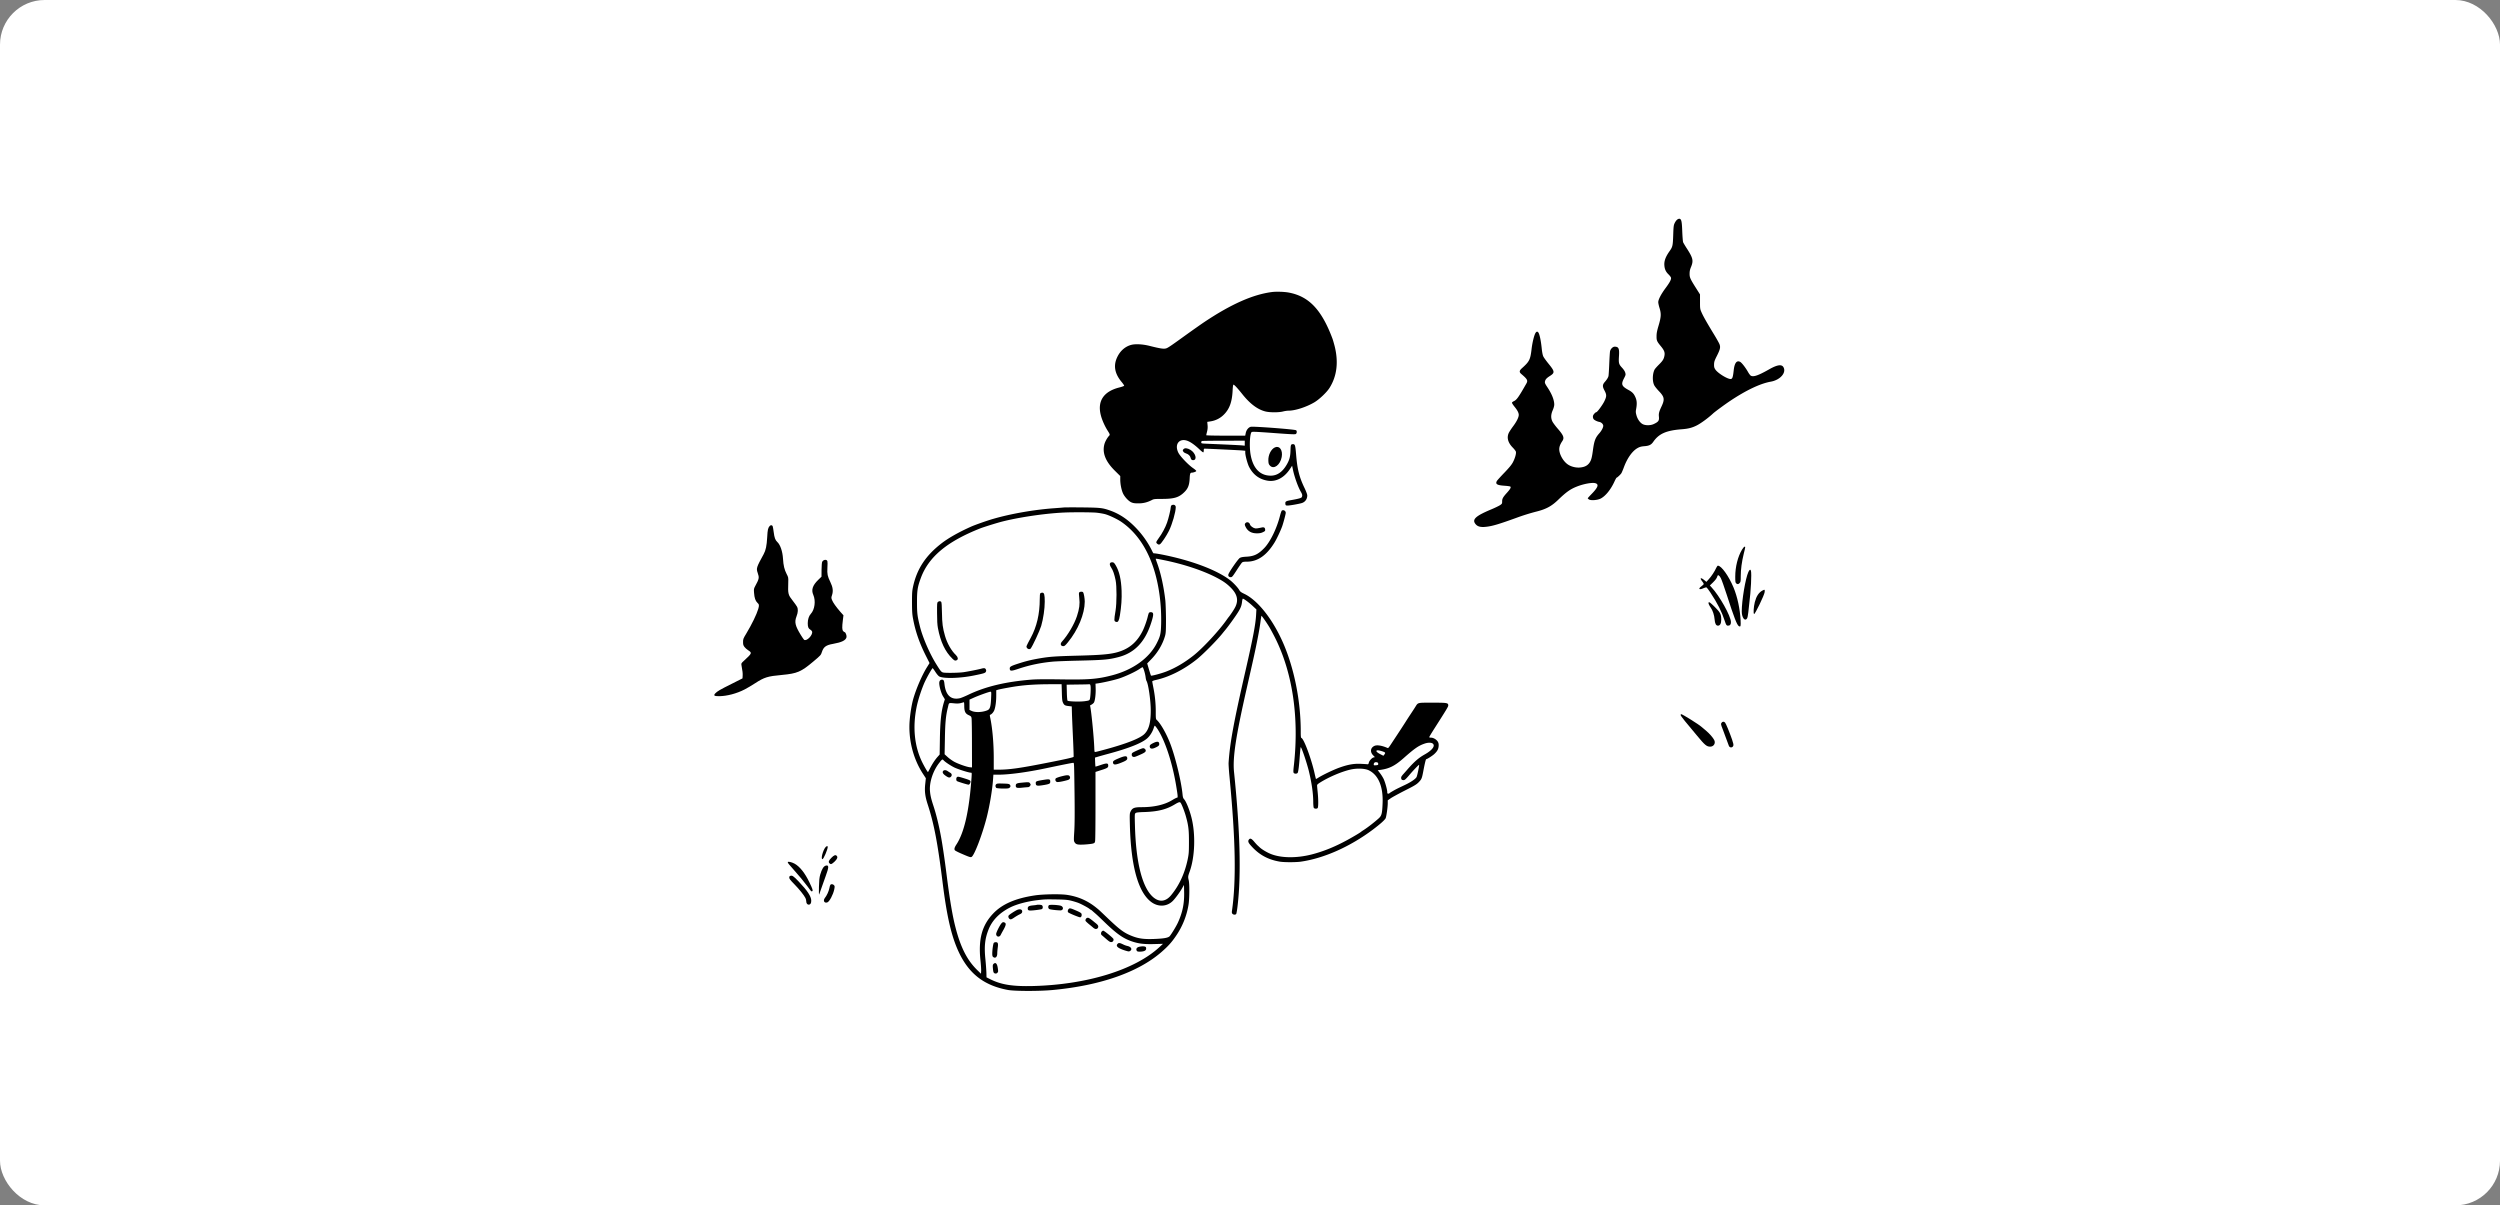 <svg xmlns="http://www.w3.org/2000/svg" width="560" height="270" fill="none"><rect width="100%" height="100%" fill="#808080" stroke="none"/><rect width="560" height="270" fill="#fff" rx="10"/><path fill="#000" d="M375.682 49.208c-.168.123-.414.46-.548.75-.236.482-.269.762-.336 2.722-.079 2.375-.135 2.621-.818 3.584-.918 1.3-1.254 2.24-1.154 3.26.068.806.336 1.377.93 1.948.258.258.504.571.538.706.123.358-.247 1.064-1.221 2.374-.997 1.344-1.624 2.554-1.624 3.136 0 .213.123.795.28 1.288.403 1.31.369 1.983-.191 3.898-.369 1.243-.47 1.78-.47 2.43-.011.975.078 1.176.974 2.263.728.884.908 1.355.807 2.027-.135.817-.37 1.21-1.243 2.072-.46.459-.908.963-.986 1.131-.482.952-.515 2.643-.067 3.505.134.27.616.863 1.064 1.333 1.221 1.277 1.31 1.826.571 3.394-.56 1.187-.661 1.59-.594 2.285.09.896-.078 1.153-1.097 1.646-.739.37-1.871.38-2.52.056-.594-.302-1.176-1.12-1.411-1.994-.168-.604-.18-.817-.068-1.41.213-1.143.168-1.882-.156-2.61-.359-.83-.706-1.188-1.613-1.68-1.501-.83-1.647-1.243-.941-2.599.37-.716.392-.795.269-1.232-.079-.302-.336-.705-.728-1.13-.728-.785-.784-1.031-.672-2.689.101-1.624-.09-2.016-.975-2.016-.414 0-.918.504-1.03 1.03-.045.202-.123 1.479-.179 2.834-.056 1.355-.135 2.587-.179 2.744-.112.37-.348.75-.784 1.255-.571.638-.594 1.041-.112 1.937.515.974.515 1.322-.034 2.453-.414.84-1.579 2.42-1.792 2.42-.145 0-.526.369-.672.649-.157.29-.089.75.135.974.235.224.784.482 1.232.56.459.09.862.504.862.885-.011.403-.392 1.12-.941 1.725-.829.94-1.086 1.646-1.355 3.606-.235 1.781-.381 2.307-.762 2.89-.459.683-1.131 1.019-2.184 1.108-.952.079-2.072-.224-2.777-.75-1.008-.739-1.837-2.251-1.837-3.371 0-.538.224-1.12.672-1.78.504-.74.325-1.267-1.008-2.8-.504-.583-1.042-1.3-1.187-1.591-.381-.762-.37-1.568.067-2.554.202-.47.336-.952.336-1.254 0-1.03-.538-2.375-1.534-3.876-.527-.795-.605-.985-.549-1.287.101-.47.347-.762 1.109-1.244 1.142-.728 1.108-1.008-.314-2.755-.526-.65-1.053-1.377-1.165-1.624-.134-.269-.269-.952-.347-1.736-.146-1.467-.381-2.755-.638-3.382-.202-.493-.482-.56-.74-.168-.324.504-.728 2.15-.907 3.696-.28 2.318-.47 2.721-2.117 4.2-.649.582-.683.896-.168 1.333 1.344 1.142 1.512 1.444 1.132 2.116-1.77 3.114-2.184 3.696-2.856 3.987-.168.079-.336.213-.37.303-.034.078.213.482.56.907.65.795.952 1.378.952 1.837 0 .549-.459 1.478-1.243 2.531-.437.582-.885 1.277-1.008 1.546-.471 1.064-.146 2.184.929 3.27.336.347.65.75.684.907.1.415-.202 1.479-.684 2.386-.302.56-.828 1.198-1.937 2.352-.84.873-1.579 1.691-1.647 1.825-.369.684.045.941 1.68 1.053.684.045 1.288.135 1.344.191.191.19 0 .537-.761 1.388-.896.986-1.087 1.344-1.075 1.972 0 .436-.034.504-.46.795-.257.168-1.097.582-1.87.907-3.685 1.534-4.525 2.33-3.573 3.405.471.537 1.221.694 2.52.515 1.333-.168 2.834-.627 6.485-1.949a47.01 47.01 0 0 1 4.659-1.456c2.106-.537 3.304-1.187 4.76-2.587 1.837-1.77 2.755-2.419 4.2-2.99 1.512-.605 3.416-.952 4.133-.762.862.235.638.918-.75 2.352-.516.526-.93.986-.93 1.03 0 .045.123.168.28.269.414.269 1.837.168 2.565-.179 1.075-.526 2.273-1.971 3.102-3.763.235-.515.47-.941.515-.941.146-.011.885-.706 1.075-1.008.09-.157.359-.773.572-1.366.772-2.061 1.904-3.64 3.102-4.29.459-.246.806-.336 1.523-.392 1.008-.078 1.479-.314 1.915-.94 1.288-1.871 2.924-2.588 6.496-2.857 1.4-.112 2.274-.336 3.316-.873.94-.482 2.564-1.68 3.595-2.644.414-.391 2.676-2.05 3.864-2.844 3.584-2.386 6.753-3.887 9.072-4.29 2.128-.38 3.561-2.027 2.833-3.259-.403-.683-1.422-.526-3.27.538-2.375 1.344-3.427 1.702-4.021 1.388-.123-.067-.392-.414-.594-.761-.571-1.03-1.444-2.15-1.803-2.341-.773-.403-1.265.246-1.445 1.893-.168 1.5-.28 1.859-.604 1.937-.605.146-2.935-1.254-3.506-2.116-.246-.37-.302-.572-.291-1.132.011-.582.09-.84.582-1.825.784-1.546.896-2.016.639-2.7-.112-.29-.684-1.31-1.266-2.262-1.59-2.61-2.374-3.998-2.755-4.872-.336-.75-.347-.851-.347-2.408v-1.624l-.863-1.366c-1.321-2.083-1.478-2.43-1.467-3.282 0-.549.079-.918.325-1.512.56-1.377.437-1.97-.851-3.987-.437-.66-.84-1.355-.919-1.523-.067-.168-.156-1.277-.201-2.442-.079-2.262-.191-2.766-.627-2.833-.124-.023-.359.067-.516.201zM284.93 65.413c-4.267.549-9.139 2.71-15.12 6.697-.739.493-2.598 1.804-4.144 2.912-3.035 2.196-3.707 2.655-4.2 2.912-.594.303-1.254.224-3.976-.459-1.501-.38-3.125-.47-4.088-.224-1.321.347-2.441 1.3-3.113 2.688-.93 1.893-.628 3.707.929 5.589.347.414.616.818.594.885-.023.056-.504.235-1.075.38-3.495.874-4.951 3.025-4.167 6.16.269 1.087.885 2.487 1.579 3.573.482.762.504.863.292 1.087-.37.38-.852 1.22-1.02 1.77-.593 1.982.18 3.975 2.364 6.114l1.153 1.143v.795c0 1.008.269 2.352.627 3.114.381.784 1.188 1.657 1.815 1.96.425.19.739.246 1.59.246 1.12.011 2.072-.235 3.08-.762.403-.212.638-.235 2.352-.235 2.632-.011 3.685-.336 4.872-1.501.84-.817 1.131-1.579 1.21-3.035.044-1.086.134-1.344.459-1.344.369 0 1.019-.235 1.019-.381 0-.078-.291-.336-.638-.582-1.098-.728-2.968-2.688-3.372-3.505-.996-2.016.37-3.484 2.341-2.532.683.325 1.501.941 2.453 1.848.381.37.75.639.795.605.056-.033.101-.235.101-.448 0-.291.045-.381.202-.381.526 0 7.784.348 8.4.404l.694.067v.425c0 .616.493 2.442.84 3.147.896 1.781 2.329 2.845 4.211 3.136 1.859.292 3.674-.672 4.95-2.609l.493-.751.191.919c.336 1.601 1.142 3.864 1.769 4.928.336.571.381.862.202 1.198-.112.202-.773.381-2.442.672-1.097.191-1.277.303-1.232.773.034.37.067.403.403.437.37.033 2.554-.336 3.271-.56.75-.224 1.232-.896 1.232-1.703 0-.246-.247-.907-.661-1.769-1.142-2.386-1.579-4.167-1.837-7.392-.168-2.06-.246-2.33-.683-2.33-.482 0-.538.135-.571 1.356-.034 1.4-.224 2.15-.84 3.214-.952 1.657-2.151 2.486-3.584 2.486-2.442 0-4.021-1.691-4.536-4.827-.28-1.758-.157-4.513.235-4.917.134-.134.739-.112 4.928.19 3.763.28 4.816.337 4.984.225.246-.157.291-.661.067-.84-.246-.202-9.609-.919-10.169-.773-.504.123-.975.717-1.109 1.377l-.123.605h-4.368c-2.576 0-4.357-.044-4.357-.1 0-.056.078-.426.179-.818a3.92 3.92 0 0 0 .112-1.445l-.067-.728.795-.123a5.303 5.303 0 0 0 2.957-1.535c1.232-1.243 1.803-2.822 1.926-5.308.045-.952.112-1.367.202-1.367.179 0 .896.773 1.994 2.15 1.713 2.14 3.382 3.394 5.118 3.842.952.258 3.035.258 3.987.011.381-.1.93-.179 1.221-.179 1.501 0 3.965-.795 5.79-1.87 1.087-.638 2.767-2.229 3.394-3.226 1.68-2.654 2.061-5.868 1.109-9.52-.157-.593-.359-1.299-.46-1.556-2.408-6.418-5.23-9.408-9.699-10.27-1.019-.202-2.856-.258-3.83-.135zm-6.104 33.857v.56l-.582-.056c-.549-.056-3.416-.19-7.448-.358-1.68-.067-1.714-.067-1.714-.325 0-.134.067-.28.146-.302.067-.034 2.262-.067 4.872-.067l4.726-.012v.56z"/><path fill="#000" d="M285.59 100.211c-.896.403-1.557 1.758-1.478 3.035.033.616.089.773.369 1.064.863.907 2.296-.157 2.621-1.937.28-1.535-.481-2.621-1.512-2.162zm-20.486.403c-.201.213-.201.269-.056.527.101.179.336.336.594.414.515.146.952.538 1.042.952.1.414.257.571.56.571 1.008 0 .593-1.613-.594-2.318-.694-.403-1.266-.459-1.546-.146zm-2.654 12.56c-.124.067-.202.246-.202.448 0 .448-.482 2.464-.829 3.45-.369 1.064-1.187 2.587-1.87 3.472-.303.403-.549.817-.549.929 0 .112.123.28.28.381.235.157.336.168.549.056.313-.168 1.467-1.893 2.016-3.002.739-1.5 1.523-4.222 1.523-5.308 0-.46-.482-.684-.918-.426z"/><path fill="#000" d="M238.28 113.675c-.213.022-1.176.101-2.128.168-4.525.325-9.722 1.232-13.72 2.397-1.333.381-4.088 1.355-4.928 1.736-2.699 1.209-4.951 2.475-6.507 3.662-3.584 2.744-5.567 5.712-6.451 9.677-.224 1.03-.258 1.445-.258 3.629.011 2.06.045 2.676.258 3.763.515 2.744 1.388 5.264 2.8 8.086l.873 1.736-.549.885c-1.153 1.837-2.497 4.973-3.147 7.314-.313 1.142-.627 3.068-.75 4.603-.359 4.211.761 8.68 3.046 12.118l.571.874-.134 1.254c-.179 1.613-.045 2.778.549 4.614 1.433 4.402 2.229 8.613 3.315 17.304.974 7.874 2.016 12.343 3.707 15.904 2.296 4.805 5.678 7.381 10.965 8.356 1.534.28 7.134.291 10.08 0 10.584-.997 19.04-3.954 24.248-8.456 1.523-1.322 2.329-2.218 3.292-3.64a17.22 17.22 0 0 0 2.811-6.956c.224-1.31.258-4.603.056-5.488-.19-.817-.179-.907.202-1.971 1.187-3.281 1.355-8.366.414-12.085-.436-1.758-1.198-3.628-1.668-4.143-.202-.213-.28-.471-.336-1.064-.269-2.812-1.535-8.098-2.666-11.144-.851-2.308-2.217-4.727-3.102-5.533-.224-.202-.235-.336-.235-1.96 0-1.815-.191-3.64-.572-5.477-.112-.582-.212-1.12-.212-1.198 0-.09.324-.224.851-.336 2.979-.661 6.249-2.319 9.116-4.604 1.434-1.142 4.48-4.222 5.712-5.756.213-.269.527-.65.684-.84.347-.404 1.187-1.535 1.747-2.33 1.568-2.218 1.87-2.811 2.005-3.976.033-.381.123-.694.179-.694.224 0 1.355.84 2.173 1.601l.862.807-.067 1.232c-.112 2.083-.683 5.107-2.319 12.264-2.721 11.883-3.55 16.419-3.841 20.832-.023.336.067 1.803.213 3.248 1.355 14.134 1.512 23.228.537 29.971-.045.347-.022.504.123.638.224.235.65.246.829.034.067-.079.224-.997.336-2.039.795-6.966.527-16.71-.817-29.736-.336-3.248.38-7.963 2.923-19.14 1.456-6.418 1.59-7.034 1.982-8.904.583-2.845.829-4.234 1.019-5.645.09-.706.191-1.299.213-1.322.056-.067 1.143 1.49 1.792 2.565.28.482.862 1.557 1.288 2.408 3.898 7.806 5.365 17.774 4.2 28.392-.157 1.333-.157 1.691-.045 1.826.191.235.751.212.885-.034.157-.28.314-1.59.47-3.808.079-1.053.168-1.926.213-1.926.179 0 1.299 3.304 1.792 5.252.65 2.644 1.008 5.108 1.008 7.045 0 .571.056 1.142.112 1.266.135.246.661.291.874.078.168-.168.179-1.837.011-3.505-.067-.684-.134-1.356-.134-1.512-.023-.224.112-.359.761-.762 1.915-1.187 4.659-2.363 6.664-2.834 1.501-.347 3.271-.28 4.167.157 2.15 1.053 3.236 3.663 3.079 7.392-.089 2.296-.212 2.766-.851 3.349-.884.806-2.441 2.027-3.371 2.621-.28.179-.526.347-.56.38-.134.157-1.736 1.109-3.024 1.815-2.811 1.545-5.432 2.609-8.097 3.293-3.383.862-6.855.817-9.162-.124-.817-.324-1.904-.974-2.397-1.411a48.078 48.078 0 0 0-.56-.515c-.123-.112-.47-.493-.772-.851-.572-.672-.874-.795-1.143-.448-.257.336-.179.649.314 1.221 1.825 2.128 3.875 3.281 6.63 3.74.963.157 3.539.157 4.659 0 5.186-.739 11.043-3.348 16.184-7.201 1.568-1.187 2.475-1.983 2.811-2.487.168-.268.493-2.475.493-3.404v-.65l.65-.448c.347-.246 1.769-1.019 3.147-1.725 2.083-1.041 2.621-1.366 3.091-1.836.683-.695.762-.863 1.064-2.464.37-1.949.571-2.744.672-2.744.19 0 1.4-.773 1.792-1.143.65-.605.907-1.053.974-1.691.045-.437.012-.717-.123-.986-.246-.515-.997-.996-1.545-.996-.236 0-.426-.045-.426-.112 0-.09.381-.728 1.344-2.24 2.509-3.932 2.912-4.592 2.912-4.85 0-.605-.213-.638-3.528-.638-3.427 0-3.214-.056-3.83.918-.157.258-.717 1.12-1.255 1.926a79.67 79.67 0 0 0-1.019 1.58c-.034.056-.459.716-.941 1.456-.481.739-1.277 1.948-1.769 2.688-1.087 1.668-1.076 1.657-1.311 1.556-1.221-.526-2.273-.694-2.844-.459-.919.392-1.076 1.355-.336 2.117l.403.414-.28.068c-.403.1-.997.75-1.087 1.198-.067.28-.134.358-.302.336-.112-.022-.806-.067-1.523-.101-1.568-.067-2.901.179-4.85.885-1.265.459-3.606 1.579-4.592 2.195-.302.191-.56.336-.571.325a37.517 37.517 0 0 1-.325-1.355c-.717-3.192-2.363-7.627-2.912-7.829-.134-.056-.168-.314-.168-1.523 0-6.81-1.489-14.202-3.998-19.891-2.341-5.298-5.667-9.476-8.68-10.898-.683-.325-.907-.493-1.098-.84-.324-.571-1.355-1.669-2.116-2.251-2.991-2.285-8.781-4.446-15.344-5.723-.829-.157-1.568-.269-1.647-.235-.078.033-.235-.146-.358-.426-.941-1.982-2.307-3.92-3.942-5.555-1.77-1.781-3.573-2.946-5.656-3.663-1.591-.548-2.128-.604-6.104-.649-2.061-.023-3.932-.011-4.144.011zm7.324 1.165c.616.067 1.49.213 1.949.336.907.246 2.699 1.097 3.562 1.68 3.461 2.352 6.003 6.115 7.493 11.088 1.064 3.561 1.579 7.672 1.489 11.76-.056 2.262-.179 2.788-.997 4.401-1.68 3.327-5.353 5.959-10.012 7.168-3.248.851-5.309 1.008-11.536.907-3.349-.044-5.331-.033-6.496.056-5.757.46-10.271 1.535-14.146 3.383-.761.369-1.59.705-1.848.773-2.027.47-3.225-.628-3.505-3.192-.079-.773-.191-.952-.56-.952-.37 0-.605.291-.605.761 0 .773.437 2.296.851 2.968l.403.661-.179.571c-.616 2.005-.862 4.178-.929 8.266l-.056 3.539-.437.493c-.594.661-1.176 1.557-1.703 2.565a14.46 14.46 0 0 1-.47.873c-.056.067-.739-1.086-1.277-2.161-1.747-3.551-2.195-7.796-1.288-12.343.325-1.669 1.199-4.312 1.893-5.79.594-1.243 1.59-2.979 1.714-2.979.044.011.324.38.616.84.313.492.672.907.873 1.019.997.515 4.67.414 7.773-.224 2.15-.437 2.497-.538 2.643-.807.101-.201.112-.336.011-.548-.145-.314-.392-.348-1.03-.168-.627.179-2.991.649-4.032.795-1.087.145-3.898.19-4.48.067-.437-.101-.605-.314-1.669-2.038-1.445-2.364-2.957-5.869-3.539-8.221-.594-2.386-.672-2.968-.672-5.499 0-2.632.123-3.427.851-5.399 1.747-4.76 5.891-8.209 13.429-11.177.448-.168 2.24-.751 3.696-1.176 3.64-1.087 10.382-2.128 15.008-2.33 1.859-.089 6.216-.067 7.212.034zm15.154 10.64c4.446.907 8.758 2.341 11.726 3.897 1.512.796 2.263 1.322 3.159 2.207 1.478 1.467 1.814 2.8 1.097 4.312-.28.593-1.075 1.792-1.579 2.408-.056.056-.213.291-.37.504-1.657 2.385-5.297 6.316-7.392 7.985-2.06 1.635-4.099 2.834-6.182 3.64-1.165.448-3.281 1.008-3.393.907-.034-.033-.236-.66-.46-1.4l-.392-1.332.885-.908c1.49-1.523 2.61-3.427 3.136-5.331.157-.593.19-1.187.19-3.673-.011-1.636-.078-3.528-.145-4.2-.347-3.013-.986-5.981-1.758-8.131-.213-.594-.392-1.109-.392-1.154 0-.101.1-.09 1.87.269zm-4.446 24.83c.145.482.28 1.12.313 1.434.034.302.123.66.191.784.414.66.952 4.401.952 6.619 0 2.721-.415 4.267-1.4 5.253-.997 1.008-4.156 2.24-9.184 3.584-1.568.425-1.882.492-1.96.448-.045-.023-.09-.359-.101-.751-.067-2.497-.773-9.397-.963-9.598-.034-.023.112-.123.302-.224s.448-.303.56-.459c.258-.359.459-1.938.403-3.26l-.033-.996.504-.068c1.254-.179 3.752-.75 4.872-1.12 1.4-.47 3.651-1.523 4.48-2.105.313-.213.616-.392.683-.392.067-.011.235.381.381.851zm-18.458 4.816c.045 1.635.09 1.949.291 2.352.258.504.437.594 1.333.694l.594.068.044 1.568c.023.862.135 3.371.236 5.577.1 2.207.168 4.066.134 4.144-.034.123-1.747.515-5.51 1.255-6.362 1.265-8.837 1.624-11.335 1.624H222.6v-2.61c0-3.304-.303-6.765-.795-9.05-.101-.448-.101-.604 0-.638.347-.112.795-.638.952-1.12.257-.762.403-1.938.403-3.237v-1.142l.425-.123c.56-.157 3.103-.628 4.279-.784 2.105-.292 4.233-.415 7.011-.437l2.923-.011.056 1.87zm6.429-1.456c.089.504-.023 2.598-.168 2.979-.101.247-.202.291-1.098.415-1.086.156-3.696.078-3.886-.112-.067-.068-.135-.885-.157-1.848l-.045-1.736 2.274-.034c1.254-.011 2.441-.034 2.643-.056.336-.022.37.011.437.392zm-22.277 2.744c-.078 1.893-.257 2.464-.851 2.699-1.165.471-2.744.515-3.562.112l-.425-.201v-2.308l.896-.403c1.053-.481 3.494-1.366 3.797-1.366.201-.011.212.067.145 1.467zm-6.014 1.736c.011 1.221.235 1.691.985 2.038.504.236.594.325.65.672.045.224.09 2.8.09 5.724l.011 5.32-.437-.034c-.706-.056-2.722-.773-3.618-1.277-.459-.269-1.12-.739-1.456-1.064l-.627-.571.067-3.461c.056-3.64.213-5.219.672-7.045.28-1.131.068-1.019 1.647-.884.481.044.918.011 1.288-.09.313-.09.593-.168.649-.179.045 0 .079.381.079.851zm43.22 5.051c1.725 2.554 3.371 7.515 4.256 12.847.381 2.296.403 2.632.191 2.632-.112 0-.605.246-1.109.56-1.703 1.03-4.032 1.567-6.81 1.567-1.624 0-2.083.168-2.464.93-.235.459-.246.549-.179 3.192.247 9.027 1.815 14.784 4.671 17.035 1.612 1.277 3.673 1.176 5.006-.224.582-.616 1.568-1.96 2.027-2.789l.414-.728.034 1.714c.045 2.486-.37 4.48-1.378 6.686-.358.807-1.444 2.588-1.848 3.069-.324.381-1.332.56-3.583.639-2.14.078-3.349-.079-4.749-.616-1.859-.717-2.767-1.378-5.488-3.965-2.162-2.061-1.915-1.837-2.587-2.386-1.972-1.601-4.077-2.531-6.608-2.912-1.468-.224-5.32-.157-7.168.112-4.368.65-7.37 1.949-9.397 4.099-2.486 2.632-3.315 5.701-2.822 10.428.112 1.008.179 2.105.156 2.43l-.033.594-.907-.885c-2.207-2.184-3.64-4.995-4.794-9.453-.672-2.565-1.288-6.216-1.982-11.67-.437-3.484-.919-6.765-1.266-8.636-.481-2.643-1.097-5.14-1.736-7.056-.47-1.433-.661-2.228-.739-3.191-.179-1.938.65-4.492 2.016-6.272.694-.896.762-.941 1.019-.661.347.392 1.501 1.165 2.374 1.601.796.404 3.282 1.188 3.741 1.188.224 0 .224.044.157 1.086-.515 7.414-1.635 12.365-3.416 15.041-.403.616-.504 1.008-.314 1.255.079.101.728.437 1.434.739 1.826.795 2.094.874 2.318.739.628-.381 2.397-5.029 3.372-8.837.672-2.665 1.254-6.115 1.422-8.489l.078-1.086h1.042c2.453 0 6.474-.538 10.797-1.456 3.998-.84 5.98-1.232 6.081-1.199.168.056.168.034.258 6.855.056 4.379.033 6.921-.056 8.433-.123 1.982-.123 2.184.056 2.486.313.516.672.605 2.184.527.739-.045 1.568-.135 1.837-.202.448-.112.504-.168.582-.537.056-.224.09-3.808.09-7.964v-7.559l1.209-.392c1.445-.448 1.647-.583 1.647-1.008 0-.594-.303-.628-1.647-.168-.649.224-1.198.392-1.209.369-.023-.022-.056-.481-.079-1.019l-.033-.997.672-.201c.369-.112 1.456-.415 2.408-.672 4.603-1.244 7.492-2.408 8.657-3.472.616-.56 1.176-1.479 1.434-2.33.078-.258.179-.47.224-.47.056 0 .291.291.537.649zm61.723 3.36c.627.504-.112 1.49-1.792 2.431-1.31.728-2.307 1.59-3.774 3.248-.37.436-.863.985-1.087 1.232-.213.246-.403.526-.414.616-.045.492.112.672.571.66.213 0 .482-.246 1.109-.974.985-1.165 2.262-2.509 2.329-2.442.079.079-.403 2.42-.571 2.733-.213.415-1.232 1.109-2.475 1.703-1.758.84-2.005.952-2.766 1.388-.415.236-.784.471-.829.527-.034.056-.157.101-.28.101-.168 0-.213-.079-.213-.37 0-.526-.504-2.33-.851-3.013a8.599 8.599 0 0 0-.784-1.232l-.493-.638.527-.067c2.049-.28 3.281-.896 5.219-2.599 2.497-2.206 3.337-2.8 4.704-3.281.772-.28 1.545-.28 1.87-.023zm-11.166 1.781c.582.213.616.302.313.694l-.201.258-.549-.28c-.762-.381-1.109-.683-.997-.851.101-.168.616-.101 1.434.179zm-1.221 2.453c.101.033.179.179.179.325 0 .224-.067.257-.504.302-.448.034-.504.011-.504-.19 0-.426.37-.616.829-.437zm-44.094 9.027c.257.347.829 1.814 1.142 2.889.616 2.173.739 3.17.728 5.936 0 2.296-.033 2.644-.302 3.943-.661 3.091-1.893 5.757-3.696 7.941-1.165 1.411-2.531 1.601-3.864.56-2.52-1.994-4.01-7.672-4.234-16.14-.067-2.486-.067-2.643.135-2.811.168-.145.593-.201 2.117-.246 2.934-.112 4.815-.583 6.663-1.703.885-.526 1.132-.593 1.311-.369zm-24.629 21.907c.515.123 1.255.347 1.624.482.728.268 2.375 1.153 2.632 1.411.079.078.191.145.224.145.045 0 .202.112.359.247.156.145.481.425.728.638.246.202 1.075.986 1.848 1.736 2.822 2.744 4.3 3.797 6.283 4.48 1.512.515 2.721.661 4.973.605l2.016-.056-.829.762c-5.511 5.084-16.251 8.388-28.291 8.691-4.559.112-7.09-.291-9.554-1.512l-.862-.437-.023-1.053a59.269 59.269 0 0 0-.212-2.889c-.303-2.935-.135-4.626.649-6.653.818-2.139 2.464-3.842 4.895-5.063 1.456-.728 3.752-1.344 6.059-1.624 1.657-.19 1.803-.201 4.2-.168 1.87.034 2.542.079 3.281.258z"/><path fill="#000" d="M248.718 126.063c-.213.213-.157.56.202 1.098.392.582.694 1.456.974 2.8.28 1.299.269 5.129-.011 6.832-.37 2.251-.359 2.363.123 2.509.437.134.65-.224.851-1.456.325-1.994.448-3.73.381-5.533-.101-2.554-.515-4.346-1.333-5.712-.302-.504-.437-.627-.705-.65-.191-.022-.404.034-.482.112zm-6.965 6.628c-.1.134-.1.403 0 1.232.168 1.344.034 2.43-.526 4.122-.594 1.803-2.061 4.278-3.36 5.689-.448.482-.28 1.008.325 1.008.246 0 .437-.157.997-.84 2.296-2.789 3.785-6.384 3.796-9.139 0-.706-.201-1.882-.369-2.094-.146-.191-.695-.168-.863.022zm-8.715.201c-.09.089-.135.549-.135 1.333 0 3.304-.672 6.182-2.027 8.668-1.053 1.96-1.041 1.927-.84 2.24.202.303.627.381.84.135.415-.515 2.027-3.976 2.352-5.063.471-1.612.795-3.819.795-5.443 0-1.568-.123-2.005-.548-2.005-.168 0-.359.056-.437.135zm-22.935 1.927c-.202.157-.213.314-.202 2.498 0 1.691.056 2.609.191 3.36.582 3.102 1.624 5.309 3.27 6.888.471.448.616.493.963.313.359-.19.269-.683-.19-1.131-1.019-.963-1.971-2.632-2.453-4.301-.515-1.792-.649-2.777-.683-5.196-.022-1.501-.078-2.33-.168-2.431-.168-.201-.448-.201-.728 0z"/><path fill="#000" d="M257.342 137.315c-.056.112-.168.481-.247.817-.201.874-.75 2.408-1.142 3.192-1.12 2.229-2.598 3.629-4.67 4.436-1.904.739-3.775.952-9.868 1.108-5.118.135-6.316.224-8.612.616-1.96.348-2.991.605-4.827 1.199-1.501.493-1.792.661-1.792 1.03.011.661.268.672 2.116.045 2.375-.784 4.76-1.288 7.46-1.546.683-.067 3.247-.168 5.711-.224 5.78-.134 6.844-.224 9.016-.784 3.618-.918 5.97-3.36 7.348-7.604.47-1.434.571-2.072.38-2.308-.19-.235-.75-.212-.873.023zm1.075 29.088c-.695.336-.874.492-.874.784 0 .526.459.649 1.187.313.751-.336.941-.504.941-.806 0-.605-.403-.695-1.254-.291zm-3.561 1.636c-1.299.593-1.344.627-1.344 1.008 0 .257.067.369.28.47.235.101.425.056 1.366-.358 1.198-.516 1.49-.717 1.49-1.02 0-.268-.303-.548-.594-.537-.134 0-.672.201-1.198.437zm-4.288 1.837c-1.153.481-1.344.649-1.232 1.053.101.414.516.414 1.546.022 1.266-.482 1.624-.717 1.624-1.042 0-.66-.448-.66-1.938-.033zm-39.258 2.775c-.28.28-.146.639.403 1.042.683.504.974.582 1.254.336.325-.291.28-.683-.078-.907-.179-.101-.448-.28-.616-.392-.347-.247-.762-.28-.963-.079zm26.368 1.271c-.549.146-1.064.336-1.165.426-.235.246-.089.728.258.818.246.067 1.254-.112 2.33-.415.515-.134.716-.47.515-.84-.179-.347-.594-.336-1.938.011zm-23.342.186c-.179.179-.168.706.011.851.146.123 2.352.807 2.61.807.224 0 .493-.482.425-.762-.056-.202-.291-.314-1.332-.638-1.4-.437-1.524-.448-1.714-.258zm19.184.618c-1.322.224-1.512.302-1.512.638 0 .706.235.751 1.971.459 1.109-.201 1.277-.291 1.277-.716 0-.605-.146-.639-1.736-.381zm-4.734.601c-1.042.101-1.255.213-1.255.672 0 .481.269.571 1.479.437a28.917 28.917 0 0 1 1.288-.112c.145 0 .336-.124.436-.28.168-.258.168-.303 0-.56-.201-.314-.302-.314-1.948-.157zm-5.658.359c-.202.202-.18.56.033.796.157.156 2.419.224 2.789.078.392-.168.504-.493.258-.784-.168-.19-.37-.224-1.535-.258-1.176-.033-1.366-.011-1.545.168zm9.047 27.019c-.056.023-.448.067-.874.112-.806.079-1.086.247-1.086.661 0 .515.224.56 1.657.403.717-.078 1.4-.19 1.512-.246.269-.135.258-.717-.022-.874-.202-.101-.941-.145-1.187-.056zm2.78.071c-.235.246-.179.716.112.862.224.112 1.557.269 2.419.291.807.023.818-.896.011-1.075-.851-.179-2.408-.235-2.542-.078zm4.412.859c-.224.246-.247.638-.045.772.47.303 2.486 1.12 2.665 1.076.247-.068.37-.404.28-.762-.044-.19-.302-.358-1.097-.706-1.389-.604-1.568-.649-1.803-.38zm-11.671.257c-.65.347-1.557.952-1.736 1.165-.202.246-.022.728.302.851.191.067.404-.011.964-.403.403-.269.94-.582 1.187-.694.313-.135.493-.292.537-.471.157-.627-.481-.851-1.254-.448zm15.759 1.745c-.201.078-.369.436-.291.638.034.09.426.459.863.818.448.358.828.683.862.716.034.034.179.135.325.213.381.202.795-.045.795-.459 0-.235-.123-.414-.526-.739-.303-.235-.56-.448-.594-.482-.034-.033-.28-.224-.549-.425-.504-.359-.616-.392-.885-.28zm-19.206 1.295c-.414.549-1.108 1.971-1.108 2.274 0 .661.728.817 1.019.213.089-.191.381-.728.649-1.199.527-.952.594-1.366.269-1.545-.358-.191-.526-.135-.829.257zm22.488 1.806c-.157.246-.135.604.056.739.044.033.403.336.784.672.929.817 1.142.941 1.478.862.302-.078.47-.459.336-.717-.179-.302-2.061-1.825-2.262-1.825-.124 0-.292.123-.392.269zm-24.124 2.469c-.146.168-.336 1.523-.347 2.408 0 .448.056.638.201.75.493.381.919.012.919-.806 0-.302.056-.896.112-1.31.134-.919.033-1.199-.437-1.199-.179 0-.381.067-.448.157zm27.752.191c-.526.526.012 1.008 1.736 1.545.706.213.796.224 1.042.068.56-.37.224-.941-.638-1.12a4.277 4.277 0 0 1-.84-.303c-.818-.403-1.053-.437-1.3-.19zm4.847.676c-.56.123-.795.471-.594.863.101.19.235.235.661.235.851 0 1.355-.191 1.433-.527a.723.723 0 0 0-.033-.47c-.135-.213-.784-.258-1.467-.101zm-32.68 3.864c-.146.157-.18.325-.124.919.079.94.157 1.12.493 1.198.191.056.347.011.504-.146.202-.201.213-.291.101-1.052-.146-1.042-.504-1.389-.974-.919zm64.6-101.567c-.078.056-.268.593-.425 1.209-.706 2.789-2.151 5.757-3.483 7.157-1.333 1.389-2.274 1.859-3.954 1.96-.873.045-1.277.123-1.545.28-.404.235-2.487 3.248-2.576 3.73-.068.336.156.582.548.582.292 0 .415-.157 1.3-1.523.537-.84 1.086-1.624 1.198-1.736.179-.168.392-.213 1.064-.213 2.453 0 4.457-1.389 6.249-4.312.482-.784 1.322-2.576 1.692-3.584.268-.75.806-2.755.806-3.046 0-.448-.493-.739-.874-.504z"/><path fill="#000" d="M279.004 117.15c-.235.224-.224.415.034.919.493.952 1.322 1.411 2.531 1.4.582 0 .93-.068 1.322-.258.481-.224.537-.291.504-.594-.056-.526-.303-.604-1.143-.38-.425.112-.873.156-1.086.123-.504-.101-1.086-.549-1.176-.896-.123-.459-.661-.639-.986-.314zm-106.601.682c-.37.437-.459.795-.549 2.475-.112 1.971-.314 2.946-.795 3.83-1.624 2.957-1.691 3.17-1.333 4.2.381 1.087.336 1.311-.594 3.013-.268.504-.291.627-.224 1.456.079 1.109.314 1.815.74 2.207.414.369.436.56.201 1.388-.358 1.221-1.422 3.416-2.665 5.488-.706 1.165-.739 1.266-.739 1.927 0 .571.056.75.313 1.097.168.224.515.538.773.706.985.638.974.672-.918 2.419-.56.515-.594.571-.527.952.247 1.333.303 1.837.269 2.375l-.034.593-2.464 1.243c-2.609 1.3-3.192 1.647-3.628 2.106-.448.493-.269.638.817.638 1.747 0 3.965-.582 5.757-1.512.538-.268 1.601-.907 2.363-1.4 2.061-1.332 2.778-1.556 6.003-1.848 3.416-.324 4.256-.683 7-2.99 1.68-1.411 1.714-1.445 1.949-2.184.358-1.098.918-1.512 2.464-1.781 1.982-.347 2.878-.795 3.035-1.501.079-.336-.213-1.12-.403-1.12-.056 0-.202-.1-.325-.224-.269-.268-.291-.873-.089-2.475l.134-1.086-.683-.762c-.952-1.097-1.669-2.094-1.882-2.665-.179-.471-.179-.538 0-1.076.303-.918.202-1.769-.358-2.912-.65-1.332-.751-1.814-.672-3.236.045-.661.045-1.311 0-1.445-.123-.482-.885-.415-1.165.112-.078.134-.134.873-.146 1.781l-.011 1.556-.75.728c-1.255 1.221-1.579 2.24-1.087 3.349.583 1.344.325 3.304-.571 4.267-.414.437-.672 1.244-.672 2.072 0 .84.135 1.199.56 1.434.191.101.37.302.415.448.201.795-1.266 2.274-1.804 1.826-.078-.068-.414-.549-.728-1.064-1.265-2.072-1.456-2.879-.963-4.156.359-.929.392-1.646.112-2.184-.112-.212-.537-.806-.941-1.321-1.052-1.333-1.108-1.523-1.019-4.055.034-1.164.034-1.187-.369-1.96-.493-.963-.717-1.87-.807-3.416-.101-1.657-.616-3.147-1.299-3.763-.414-.369-.638-.974-.773-2.117-.078-.616-.19-1.232-.235-1.377-.112-.291-.448-.325-.683-.056zm217.804 5.296c-.929 1.535-1.512 3.842-1.512 6.037 0 1.143.034 1.344.202 1.501.28.258.504.235.784-.067.224-.235.246-.381.246-1.512 0-1.512.224-3.226.672-5.051.392-1.58.392-1.58.179-1.58-.089 0-.347.303-.571.672zm-5.789 4.107c-.325.75-1.075 1.893-1.68 2.542l-.504.56-.504-.414c-.795-.661-1.053-.47-.426.314.191.235.336.492.336.571 0 .078-.224.302-.504.504-.851.616-.526.896.493.425.28-.123.56-.201.627-.168.068.023.46.538.863 1.143 1.59 2.397 2.598 4.39 3.225 6.373.303.918.392 1.063.717 1.063.459 0 .683-.268.672-.806-.022-1.344-2.576-5.902-4.368-7.806l-.358-.392.694-.672c.639-.639.84-.919 1.008-1.445.112-.358.437-.157.762.482.179.336.772 2.027 1.332 3.752 1.647 5.107 2.274 6.72 2.688 6.977.415.258.471.067.404-1.31-.135-2.531-.717-5.242-1.591-7.347-1.064-2.554-2.721-4.872-3.494-4.872-.09 0-.258.235-.392.526zm7.213.903c-.65 1.422-1.479 6.361-1.479 8.825 0 1.378.695 2.307 1.176 1.579.112-.168.224-.705.292-1.377.056-.605.145-1.479.212-1.938.37-2.822.56-6.664.381-7.369-.112-.392-.325-.292-.582.28zm3.169 4.136c-.829.437-1.389 1.288-1.725 2.61-.269 1.097-.358 2.587-.157 2.654.213.078 2.296-4.245 2.364-4.906.056-.593.022-.627-.482-.358z"/><path fill="#000" d="M382.703 134.996c-.067.112.168.65.526 1.154.426.594.773 1.68.84 2.576.079.974.314 1.422.762 1.422.459 0 .728-.481.728-1.344 0-1.22-.202-1.612-1.445-2.844-1.075-1.053-1.277-1.188-1.411-.964zm-6.248 25.131c-.033.089.359.661.963 1.389.572.672 1.781 2.128 2.699 3.248 1.77 2.15 2.184 2.486 2.968 2.486.807 0 1.266-.773.896-1.49-.302-.571-1.052-1.433-1.848-2.105-.47-.392-.907-.773-.985-.829-.583-.538-4.29-2.856-4.558-2.856-.045 0-.101.067-.135.157zm9.159 1.794c-.168.258-.156.336.314 1.535.426 1.097.683 1.792 1.333 3.595.179.493.806.493.997.011.078-.224.022-.538-.28-1.422-.572-1.636-1.344-3.517-1.557-3.775-.258-.291-.594-.269-.807.056zm-200.666 27.811c-.605.694-1.143 2.721-.717 2.721.246 0 1.187-2.184 1.187-2.777 0-.202-.269-.168-.47.056zm1.278 2.421c-.605.616-.717.941-.404 1.243.28.28.471.213 1.12-.392.616-.593.773-1.008.471-1.31-.269-.269-.605-.135-1.187.459zm-9.769.978c0 .168.258.504 1.266 1.613 1.131 1.243 2.497 2.901 3.158 3.808.874 1.198.874 1.198 1.064 1.075.202-.123.09-.47-.638-1.982-1.008-2.106-2.184-3.573-3.349-4.2-.65-.347-1.501-.527-1.501-.314zm8.567.757c-.526.112-.907.728-1.299 2.049-.179.65-.246 1.232-.28 2.733-.033 1.154-.011 1.814.056 1.68.045-.123.269-.75.493-1.4.213-.65.65-1.87.963-2.71.728-1.972.751-2.498.067-2.352zm-8.085 2.343c-.079.022-.146.19-.146.358 0 .247.246.571 1.131 1.467 1.12 1.143 2.151 2.431 2.498 3.103.101.201.179.537.179.75 0 .426.235.739.56.739.358 0 .56-.313.56-.884 0-.952-.862-2.274-2.811-4.301-1.255-1.311-1.467-1.445-1.971-1.232zm9.07 1.959c-.067.079-.168.437-.235.784-.135.684-.549 1.602-1.008 2.184-.448.594-.124 1.199.537.986.493-.157 1.333-1.747 1.579-2.957.112-.616.112-.705-.067-.907-.224-.258-.649-.291-.806-.09z"/></svg>